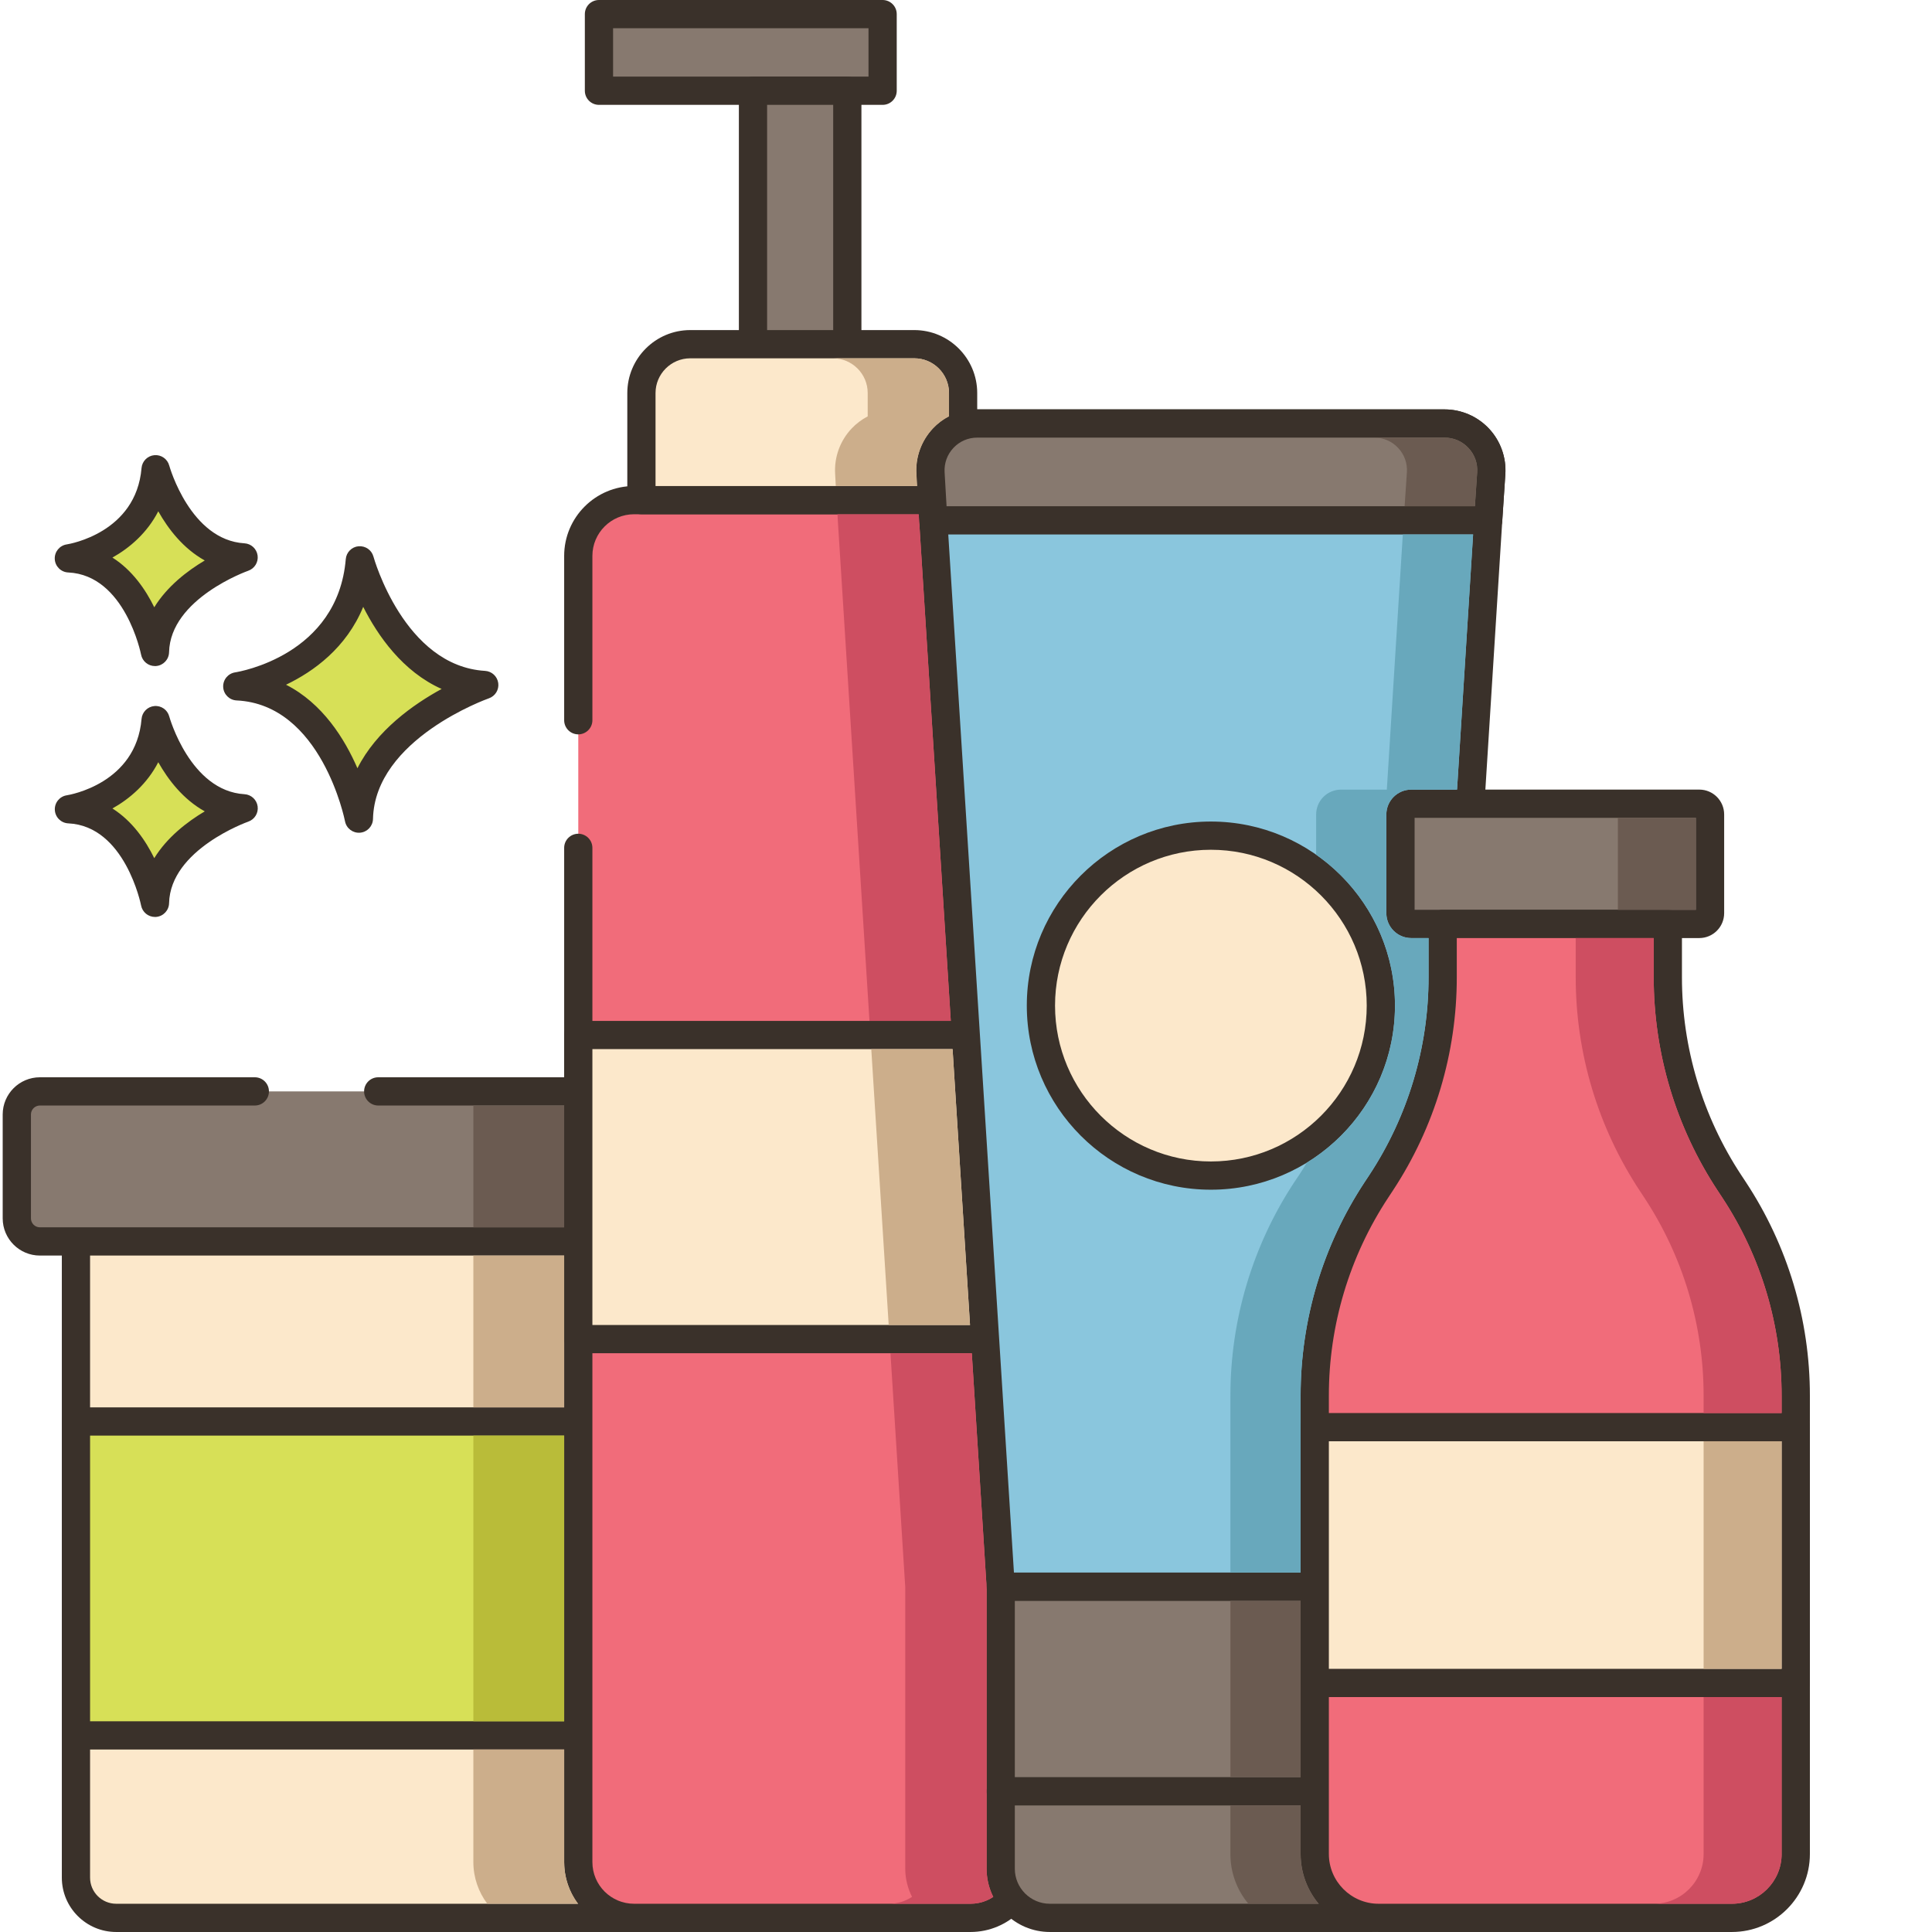 <?xml version="1.0" encoding="UTF-8"?>
<svg xmlns="http://www.w3.org/2000/svg" xmlns:xlink="http://www.w3.org/1999/xlink" width="600px" height="600px" viewBox="0 0 600 600" version="1.1">
<g id="surface1">
<path style=" stroke:none;fill-rule:nonzero;fill:rgb(98.824%,90.98%,79.608%);fill-opacity:1;" d="M 23.59 384.793 L 23.59 583.117 C 23.586 590.02 29.184 595.613 36.086 595.613 L 218.281 595.613 C 225.184 595.613 230.777 590.02 230.777 583.117 L 230.777 384.793 Z M 23.59 384.793 "/>
<path style=" stroke:none;fill-rule:nonzero;fill:rgb(22.745%,19.216%,16.471%);fill-opacity:1;" d="M 230.777 380.41 L 23.59 380.41 C 21.168 380.41 19.203 382.367 19.203 384.793 L 19.203 583.117 C 19.203 592.43 26.781 599.996 36.086 599.996 L 218.277 599.996 C 227.586 599.996 235.164 592.426 235.164 583.117 L 235.164 384.793 C 235.164 382.367 233.203 380.41 230.777 380.41 Z M 226.395 583.117 C 226.391 587.594 222.762 591.223 218.281 591.23 L 36.086 591.23 C 31.605 591.223 27.98 587.594 27.973 583.117 L 27.973 389.176 L 226.395 389.176 Z M 226.395 583.117 "/>
<path style=" stroke:none;fill-rule:nonzero;fill:rgb(84.314%,87.843%,34.118%);fill-opacity:1;" d="M 23.59 441.457 L 230.777 441.457 L 230.777 538.949 L 23.59 538.949 Z M 23.59 441.457 "/>
<path style=" stroke:none;fill-rule:nonzero;fill:rgb(22.745%,19.216%,16.471%);fill-opacity:1;" d="M 230.777 437.07 L 23.59 437.07 C 21.168 437.07 19.203 439.035 19.203 441.457 L 19.203 538.945 C 19.203 541.371 21.168 543.328 23.59 543.328 L 230.777 543.328 C 233.203 543.328 235.164 541.371 235.164 538.945 L 235.164 441.457 C 235.164 439.035 233.203 437.07 230.777 437.07 Z M 226.395 534.566 L 27.973 534.566 L 27.973 445.844 L 226.395 445.844 Z M 226.395 534.566 "/>
<path style=" stroke:none;fill-rule:nonzero;fill:rgb(52.941%,47.451%,43.529%);fill-opacity:1;" d="M 241.98 338.941 L 12.395 338.941 C 8.434 338.941 5.219 342.152 5.219 346.113 L 5.219 378.371 C 5.219 382.332 8.434 385.539 12.395 385.539 L 241.98 385.539 C 245.938 385.539 249.148 382.332 249.148 378.371 L 249.148 346.113 C 249.148 342.152 245.938 338.941 241.98 338.941 Z M 241.98 338.941 "/>
<path style=" stroke:none;fill-rule:nonzero;fill:rgb(22.745%,19.216%,16.471%);fill-opacity:1;" d="M 241.98 334.559 L 117.461 334.559 C 115.039 334.559 113.074 336.52 113.074 338.941 C 113.074 341.363 115.039 343.328 117.461 343.328 L 241.98 343.328 C 243.512 343.328 244.766 344.578 244.766 346.113 L 244.766 378.371 C 244.766 379.906 243.516 381.156 241.98 381.156 L 12.395 381.156 C 10.855 381.152 9.609 379.906 9.609 378.371 L 9.609 346.113 C 9.609 344.578 10.859 343.328 12.395 343.328 L 79.137 343.328 C 81.559 343.328 83.523 341.363 83.523 338.941 C 83.523 336.52 81.559 334.559 79.137 334.559 L 12.395 334.559 C 6.023 334.559 0.836 339.734 0.836 346.113 L 0.836 378.371 C 0.836 384.742 6.02 389.926 12.395 389.926 L 241.973 389.926 C 248.344 389.926 253.531 384.746 253.531 378.371 L 253.531 346.113 C 253.531 339.742 248.348 334.559 241.98 334.559 Z M 241.98 334.559 "/>
<path style=" stroke:none;fill-rule:nonzero;fill:rgb(52.941%,47.451%,43.529%);fill-opacity:1;" d="M 186.012 4.383 L 274.105 4.383 L 274.105 28.184 L 186.012 28.184 Z M 186.012 4.383 "/>
<path style=" stroke:none;fill-rule:nonzero;fill:rgb(22.745%,19.216%,16.471%);fill-opacity:1;" d="M 274.105 0 L 186.012 0 C 183.59 0 181.629 1.961 181.629 4.383 L 181.629 28.184 C 181.629 30.609 183.594 32.566 186.012 32.566 L 274.105 32.566 C 276.531 32.566 278.488 30.609 278.488 28.184 L 278.488 4.383 C 278.488 1.965 276.531 0 274.105 0 Z M 269.723 23.797 L 190.398 23.797 L 190.398 8.77 L 269.723 8.77 Z M 269.723 23.797 "/>
<path style=" stroke:none;fill-rule:nonzero;fill:rgb(52.941%,47.451%,43.529%);fill-opacity:1;" d="M 233.848 28.184 L 263.141 28.184 L 263.141 116.961 L 233.848 116.961 Z M 233.848 28.184 "/>
<path style=" stroke:none;fill-rule:nonzero;fill:rgb(22.745%,19.216%,16.471%);fill-opacity:1;" d="M 263.141 23.797 L 233.848 23.797 C 231.43 23.797 229.465 25.762 229.465 28.184 L 229.465 116.961 C 229.465 119.387 231.43 121.344 233.848 121.344 L 263.141 121.344 C 265.566 121.344 267.523 119.387 267.523 116.961 L 267.523 28.184 C 267.523 25.762 265.566 23.797 263.141 23.797 Z M 258.754 112.578 L 238.234 112.578 L 238.234 32.566 L 258.754 32.566 Z M 258.754 112.578 "/>
<path style=" stroke:none;fill-rule:nonzero;fill:rgb(94.51%,42.353%,47.843%);fill-opacity:1;" d="M 301.387 155.324 L 196.906 155.324 C 187.344 155.324 179.59 163.074 179.59 172.637 L 179.59 578.301 C 179.59 587.863 187.344 595.613 196.906 595.613 L 301.387 595.613 C 310.949 595.613 318.703 587.863 318.703 578.301 L 318.703 172.637 C 318.703 163.074 310.949 155.324 301.387 155.324 Z M 301.387 155.324 "/>
<path style=" stroke:none;fill-rule:nonzero;fill:rgb(22.745%,19.216%,16.471%);fill-opacity:1;" d="M 301.387 150.938 L 196.906 150.938 C 184.941 150.938 175.207 160.676 175.207 172.637 L 175.207 223.676 C 175.207 226.098 177.168 228.062 179.59 228.062 C 182.012 228.062 183.973 226.098 183.973 223.676 L 183.973 172.637 C 183.973 165.512 189.777 159.707 196.906 159.707 L 301.387 159.707 C 308.52 159.707 314.316 165.512 314.316 172.637 L 314.316 578.301 C 314.316 585.43 308.516 591.23 301.387 591.23 L 196.906 591.23 C 189.773 591.23 183.973 585.43 183.973 578.301 L 183.973 263.312 C 183.973 260.891 182.012 258.926 179.59 258.926 C 177.168 258.926 175.207 260.891 175.207 263.312 L 175.207 578.301 C 175.207 590.266 184.945 599.996 196.906 599.996 L 301.387 599.996 C 313.352 599.996 323.086 590.258 323.086 578.301 L 323.086 172.637 C 323.09 160.676 313.352 150.938 301.387 150.938 Z M 301.387 150.938 "/>
<path style=" stroke:none;fill-rule:nonzero;fill:rgb(98.824%,90.98%,79.608%);fill-opacity:1;" d="M 283.93 106.891 L 214.367 106.891 C 206.012 106.891 199.199 113.672 199.199 122.062 L 199.199 155.324 L 299.098 155.324 L 299.098 122.062 C 299.098 113.672 292.289 106.891 283.93 106.891 Z M 283.93 106.891 "/>
<path style=" stroke:none;fill-rule:nonzero;fill:rgb(22.745%,19.216%,16.471%);fill-opacity:1;" d="M 283.93 102.508 L 214.367 102.508 C 203.59 102.508 194.816 111.281 194.816 122.062 L 194.816 155.324 C 194.816 157.75 196.777 159.707 199.199 159.707 L 299.098 159.707 C 301.523 159.707 303.484 157.75 303.484 155.324 L 303.484 122.062 C 303.484 111.281 294.715 102.508 283.93 102.508 Z M 294.715 150.938 L 203.582 150.938 L 203.582 122.062 C 203.582 116.117 208.426 111.277 214.367 111.277 L 283.93 111.277 C 289.879 111.277 294.715 116.117 294.715 122.062 Z M 294.715 150.938 "/>
<path style=" stroke:none;fill-rule:nonzero;fill:rgb(98.824%,90.98%,79.608%);fill-opacity:1;" d="M 179.59 321.434 L 318.703 321.434 L 318.703 415.875 L 179.59 415.875 Z M 179.59 321.434 "/>
<path style=" stroke:none;fill-rule:nonzero;fill:rgb(22.745%,19.216%,16.471%);fill-opacity:1;" d="M 318.707 317.051 L 179.59 317.051 C 177.168 317.051 175.207 319.008 175.207 321.434 L 175.207 415.875 C 175.207 418.297 177.168 420.258 179.59 420.258 L 318.707 420.258 C 321.129 420.258 323.09 418.297 323.09 415.875 L 323.09 321.434 C 323.09 319.012 321.129 317.051 318.707 317.051 Z M 314.32 411.492 L 183.973 411.492 L 183.973 325.816 L 314.324 325.816 Z M 314.32 411.492 "/>
<path style=" stroke:none;fill-rule:nonzero;fill:rgb(52.941%,47.451%,43.529%);fill-opacity:1;" d="M 310.777 556.293 L 310.777 580.336 C 310.777 588.773 317.617 595.613 326.055 595.613 L 426.051 595.613 C 434.484 595.613 441.324 588.773 441.324 580.336 L 441.324 556.293 Z M 310.777 556.293 "/>
<path style=" stroke:none;fill-rule:nonzero;fill:rgb(22.745%,19.216%,16.471%);fill-opacity:1;" d="M 441.324 551.91 L 310.777 551.91 C 308.352 551.91 306.395 553.875 306.395 556.293 L 306.395 580.336 C 306.395 591.176 315.215 599.996 326.055 599.996 L 426.051 599.996 C 436.891 599.996 445.711 591.176 445.711 580.336 L 445.711 556.293 C 445.711 553.871 443.746 551.91 441.324 551.91 Z M 436.941 580.336 C 436.941 586.344 432.055 591.23 426.051 591.23 L 326.055 591.23 C 320.047 591.23 315.16 586.344 315.16 580.336 L 315.16 560.676 L 436.945 560.676 L 436.945 580.336 Z M 436.941 580.336 "/>
<path style=" stroke:none;fill-rule:nonzero;fill:rgb(52.941%,47.451%,43.529%);fill-opacity:1;" d="M 310.777 492.742 L 441.324 492.742 L 441.324 556.293 L 310.777 556.293 Z M 310.777 492.742 "/>
<path style=" stroke:none;fill-rule:nonzero;fill:rgb(22.745%,19.216%,16.471%);fill-opacity:1;" d="M 441.324 488.355 L 310.777 488.355 C 308.352 488.355 306.395 490.32 306.395 492.742 L 306.395 556.293 C 306.395 558.719 308.352 560.676 310.777 560.676 L 441.324 560.676 C 443.75 560.676 445.711 558.719 445.711 556.293 L 445.711 492.742 C 445.711 490.32 443.746 488.355 441.324 488.355 Z M 436.941 551.91 L 315.16 551.91 L 315.16 497.125 L 436.941 497.125 Z M 436.941 551.91 "/>
<path style=" stroke:none;fill-rule:nonzero;fill:rgb(54.118%,77.647%,86.667%);fill-opacity:1;" d="M 448.648 131.523 L 303.477 131.523 C 295.113 131.523 288.48 138.566 288.977 146.926 L 289.828 161.598 L 310.777 492.746 L 441.324 492.746 L 462.148 161.598 L 463.113 147.047 C 463.703 138.656 457.035 131.523 448.652 131.523 Z M 448.648 131.523 "/>
<path style=" stroke:none;fill-rule:nonzero;fill:rgb(22.745%,19.216%,16.471%);fill-opacity:1;" d="M 462.453 133.148 C 458.883 129.324 453.887 127.148 448.652 127.141 L 303.477 127.141 C 298.215 127.141 293.336 129.25 289.719 133.078 C 286.156 136.879 284.309 141.98 284.605 147.184 L 285.457 161.875 L 306.406 493.027 C 306.555 495.336 308.473 497.133 310.785 497.129 L 441.332 497.129 C 443.648 497.133 445.566 495.332 445.711 493.02 L 466.535 161.887 L 467.5 147.332 C 467.844 142.109 466.02 136.98 462.453 133.148 Z M 458.742 146.754 L 457.773 161.324 L 437.203 488.367 L 314.887 488.367 L 294.199 161.344 L 293.348 146.668 C 293.176 143.871 294.168 141.129 296.098 139.094 C 298.004 137.055 300.676 135.902 303.473 135.914 L 448.645 135.914 C 451.449 135.902 454.133 137.07 456.035 139.133 C 457.965 141.176 458.945 143.938 458.734 146.742 L 458.734 146.754 Z M 458.742 146.754 "/>
<path style=" stroke:none;fill-rule:nonzero;fill:rgb(52.941%,47.451%,43.529%);fill-opacity:1;" d="M 448.648 131.523 L 303.477 131.523 C 295.113 131.523 288.48 138.566 288.977 146.926 L 289.828 161.598 L 462.148 161.598 L 463.113 147.047 C 463.703 138.656 457.035 131.523 448.652 131.523 Z M 448.648 131.523 "/>
<path style=" stroke:none;fill-rule:nonzero;fill:rgb(22.745%,19.216%,16.471%);fill-opacity:1;" d="M 462.453 133.148 C 458.883 129.324 453.887 127.148 448.652 127.141 L 303.477 127.141 C 298.215 127.141 293.336 129.25 289.719 133.078 C 286.156 136.879 284.309 141.98 284.605 147.184 L 285.449 161.852 C 285.586 164.172 287.504 165.984 289.828 165.984 L 462.156 165.984 C 464.465 165.984 466.375 164.195 466.531 161.895 L 467.492 147.336 C 467.844 142.113 466.02 136.98 462.453 133.148 Z M 458.742 146.754 L 458.043 157.211 L 293.965 157.211 L 293.355 146.668 C 293.191 143.844 294.168 141.148 296.102 139.094 C 298.035 137.039 300.656 135.906 303.477 135.906 L 448.648 135.906 C 451.473 135.906 454.105 137.055 456.043 139.133 C 457.969 141.176 458.949 143.934 458.742 146.738 Z M 458.742 146.754 "/>
<path style=" stroke:none;fill-rule:nonzero;fill:rgb(98.824%,90.98%,79.608%);fill-opacity:1;" d="M 396.27 263.531 C 369.336 252.379 338.453 265.164 327.297 292.098 C 316.145 319.031 328.93 349.914 355.863 361.066 C 382.797 372.223 413.68 359.438 424.832 332.504 C 435.988 305.566 423.203 274.688 396.27 263.531 Z M 396.27 263.531 "/>
<path style=" stroke:none;fill-rule:nonzero;fill:rgb(22.745%,19.216%,16.471%);fill-opacity:1;" d="M 376.051 255.137 C 344.527 255.137 318.883 280.777 318.883 312.301 C 318.883 343.828 344.527 369.473 376.047 369.473 C 407.578 369.473 433.219 343.828 433.219 312.301 C 433.219 280.777 407.578 255.137 376.051 255.137 Z M 376.051 360.703 C 349.359 360.703 327.652 338.988 327.652 312.301 C 327.652 285.617 349.359 263.902 376.047 263.902 C 402.734 263.902 424.449 285.613 424.449 312.301 C 424.449 338.988 402.742 360.703 376.051 360.703 Z M 376.051 360.703 "/>
<path style=" stroke:none;fill-rule:nonzero;fill:rgb(52.941%,47.451%,43.529%);fill-opacity:1;" d="M 527.734 249.598 L 438.266 249.598 C 436.422 249.598 434.926 251.09 434.926 252.934 L 434.926 283.602 C 434.93 285.445 436.422 286.938 438.266 286.938 L 527.734 286.938 C 529.574 286.938 531.066 285.445 531.07 283.602 L 531.07 252.934 C 531.07 251.09 529.574 249.598 527.734 249.598 Z M 527.734 249.598 "/>
<path style=" stroke:none;fill-rule:nonzero;fill:rgb(22.745%,19.216%,16.471%);fill-opacity:1;" d="M 527.734 245.215 L 438.266 245.215 C 434.004 245.219 430.547 248.668 430.543 252.934 L 430.543 283.602 C 430.547 287.867 434.004 291.32 438.266 291.324 L 527.734 291.324 C 531.996 291.316 535.445 287.863 535.453 283.602 L 535.453 252.934 C 535.449 248.672 531.996 245.219 527.734 245.215 Z M 526.684 282.551 L 439.316 282.551 L 439.316 253.984 L 526.684 253.984 Z M 526.684 282.551 "/>
<path style=" stroke:none;fill-rule:nonzero;fill:rgb(94.51%,42.353%,47.843%);fill-opacity:1;" d="M 538.52 369.508 L 537.129 367.398 C 524.625 348.414 517.961 326.18 517.961 303.449 L 517.961 286.945 L 448.031 286.945 L 448.031 303.449 C 448.035 326.18 441.371 348.414 428.863 367.398 L 427.48 369.508 C 414.977 388.488 408.309 410.723 408.309 433.457 L 408.309 575.781 C 408.309 586.738 417.188 595.613 428.145 595.613 L 537.855 595.613 C 548.812 595.613 557.691 586.738 557.691 575.781 L 557.691 433.457 C 557.691 410.727 551.023 388.492 538.52 369.508 Z M 538.52 369.508 "/>
<path style=" stroke:none;fill-rule:nonzero;fill:rgb(22.745%,19.216%,16.471%);fill-opacity:1;" d="M 542.18 367.09 L 540.797 364.992 C 528.746 346.727 522.328 325.328 522.344 303.449 L 522.344 286.938 C 522.344 284.516 520.383 282.555 517.961 282.555 L 448.039 282.555 C 445.613 282.555 443.656 284.516 443.656 286.938 L 443.656 303.449 C 443.672 325.328 437.254 346.727 425.203 364.992 L 423.816 367.09 C 410.82 386.785 403.902 409.863 403.922 433.457 L 403.922 575.781 C 403.922 589.133 414.785 599.996 428.145 599.996 L 537.855 599.996 C 551.207 599.996 562.078 589.133 562.078 575.781 L 562.078 433.457 C 562.094 409.863 555.172 386.785 542.18 367.09 Z M 553.305 575.777 C 553.305 584.301 546.375 591.23 537.855 591.23 L 428.141 591.23 C 419.621 591.23 412.691 584.293 412.691 575.777 L 412.691 433.457 C 412.672 411.578 419.09 390.172 431.141 371.91 L 432.523 369.809 C 445.52 350.117 452.438 327.039 452.418 303.441 L 452.418 291.324 L 513.574 291.324 L 513.574 303.441 C 513.555 327.039 520.477 350.117 533.473 369.809 L 534.852 371.91 C 546.902 390.176 553.316 411.578 553.297 433.457 L 553.297 575.777 Z M 553.305 575.777 "/>
<path style=" stroke:none;fill-rule:nonzero;fill:rgb(98.824%,90.98%,79.608%);fill-opacity:1;" d="M 408.309 443.215 L 557.688 443.215 L 557.688 522.656 L 408.309 522.656 Z M 408.309 443.215 "/>
<path style=" stroke:none;fill-rule:nonzero;fill:rgb(22.745%,19.216%,16.471%);fill-opacity:1;" d="M 557.688 438.828 L 408.309 438.828 C 405.887 438.828 403.922 440.789 403.922 443.215 L 403.922 522.656 C 403.922 525.078 405.887 527.043 408.309 527.043 L 557.688 527.043 C 560.109 527.043 562.07 525.078 562.07 522.656 L 562.07 443.215 C 562.07 440.789 560.105 438.828 557.688 438.828 Z M 553.305 518.273 L 412.691 518.273 L 412.691 447.598 L 553.305 447.598 Z M 553.305 518.273 "/>
<path style=" stroke:none;fill-rule:nonzero;fill:rgb(84.314%,87.843%,34.118%);fill-opacity:1;" d="M 111.746 174.008 C 108.895 207.809 73.68 213.145 73.68 213.145 C 103.918 214.566 111.453 254.234 111.453 254.234 C 112.105 225.949 150.391 212.723 150.391 212.723 C 121.707 211.008 111.746 174.008 111.746 174.008 Z M 111.746 174.008 "/>
<path style=" stroke:none;fill-rule:nonzero;fill:rgb(22.745%,19.216%,16.471%);fill-opacity:1;" d="M 150.656 208.348 C 125.508 206.848 116.074 173.207 115.98 172.867 C 115.426 170.816 113.504 169.48 111.352 169.645 C 109.234 169.836 107.562 171.523 107.383 173.641 C 104.867 203.496 74.309 208.605 73.023 208.812 C 70.801 209.156 69.199 211.125 69.312 213.375 C 69.43 215.621 71.23 217.418 73.477 217.527 C 99.859 218.766 107.082 254.695 107.148 255.062 C 107.574 257.262 109.59 258.789 111.824 258.602 C 114.055 258.414 115.785 256.574 115.836 254.336 C 116.41 229.469 151.469 216.992 151.832 216.871 C 153.805 216.18 155.02 214.199 154.734 212.129 C 154.449 210.059 152.742 208.477 150.656 208.348 Z M 111.004 238.586 C 107.035 229.441 100.164 218.402 88.824 212.648 C 97.395 208.543 107.559 201.207 112.801 188.465 C 117.332 197.445 125.074 208.578 137.152 213.961 C 128.367 218.75 116.926 226.832 111.004 238.586 Z M 111.004 238.586 "/>
<path style=" stroke:none;fill-rule:nonzero;fill:rgb(84.314%,87.843%,34.118%);fill-opacity:1;" d="M 48.328 223.641 C 46.312 247.543 21.402 251.316 21.402 251.316 C 42.793 252.328 48.125 280.383 48.125 280.383 C 48.582 260.383 75.66 251.023 75.66 251.023 C 55.371 249.809 48.328 223.641 48.328 223.641 Z M 48.328 223.641 "/>
<path style=" stroke:none;fill-rule:nonzero;fill:rgb(22.745%,19.216%,16.471%);fill-opacity:1;" d="M 75.918 246.648 C 59.066 245.637 52.621 222.723 52.559 222.488 C 52.008 220.434 50.055 219.074 47.938 219.27 C 45.816 219.461 44.141 221.148 43.961 223.27 C 42.266 243.352 21.613 246.848 20.746 246.984 C 18.52 247.324 16.91 249.293 17.031 251.543 C 17.145 253.797 18.949 255.598 21.203 255.703 C 38.844 256.527 43.773 280.969 43.82 281.207 C 44.215 283.273 46.02 284.766 48.125 284.77 C 48.246 284.77 48.363 284.77 48.488 284.758 C 50.723 284.57 52.457 282.727 52.508 280.488 C 52.891 263.801 76.859 255.25 77.094 255.168 C 79.074 254.488 80.297 252.5 80.012 250.426 C 79.727 248.348 78.012 246.766 75.918 246.648 Z M 47.906 266.508 C 45.207 260.996 41.066 254.969 34.914 251.078 C 40.336 248.035 45.715 243.387 49.152 236.711 C 52.238 242.184 56.902 248.262 63.59 251.973 C 58.184 255.188 51.93 259.98 47.91 266.508 Z M 47.906 266.508 "/>
<path style=" stroke:none;fill-rule:nonzero;fill:rgb(84.314%,87.843%,34.118%);fill-opacity:1;" d="M 48.328 145.727 C 46.312 169.629 21.402 173.406 21.402 173.406 C 42.793 174.414 48.125 202.469 48.125 202.469 C 48.582 182.465 75.664 173.109 75.664 173.109 C 55.375 171.895 48.332 145.727 48.332 145.727 Z M 48.328 145.727 "/>
<path style=" stroke:none;fill-rule:nonzero;fill:rgb(22.745%,19.216%,16.471%);fill-opacity:1;" d="M 75.918 168.73 C 59.148 167.73 52.68 145.023 52.559 144.586 C 52.008 142.531 50.055 141.168 47.938 141.359 C 45.812 141.547 44.137 143.234 43.957 145.355 C 42.266 165.438 21.613 168.934 20.746 169.066 C 18.508 169.398 16.891 171.375 17.008 173.633 C 17.125 175.891 18.938 177.688 21.195 177.785 C 38.836 178.613 43.77 203.051 43.812 203.289 C 44.207 205.355 46.016 206.852 48.117 206.852 C 48.238 206.852 48.359 206.852 48.484 206.84 C 50.719 206.652 52.449 204.812 52.504 202.57 C 52.883 185.887 76.855 177.332 77.09 177.254 C 79.066 176.57 80.285 174.582 80 172.512 C 79.719 170.438 78.008 168.852 75.918 168.73 Z M 47.906 188.59 C 45.207 183.082 41.066 177.055 34.914 173.16 C 40.336 170.117 45.715 165.473 49.152 158.789 C 52.238 164.266 56.902 170.348 63.59 174.059 C 58.184 177.277 51.93 182.066 47.91 188.594 Z M 47.906 188.59 "/>
<path style=" stroke:none;fill-rule:nonzero;fill:rgb(80%,68.235%,54.51%);fill-opacity:1;" d="M 175.215 578.305 L 175.215 543.316 L 147.008 543.316 L 147.008 578.305 C 147.008 583.156 148.645 587.625 151.332 591.223 L 179.512 591.223 C 176.715 587.496 175.207 582.965 175.211 578.305 Z M 147.008 389.93 L 175.211 389.93 L 175.211 437.078 L 147.008 437.078 Z M 147.008 389.93 "/>
<path style=" stroke:none;fill-rule:nonzero;fill:rgb(72.549%,73.725%,22.353%);fill-opacity:1;" d="M 147.008 445.844 L 175.211 445.844 L 175.211 534.551 L 147.008 534.551 Z M 147.008 445.844 "/>
<path style=" stroke:none;fill-rule:nonzero;fill:rgb(41.961%,35.686%,31.765%);fill-opacity:1;" d="M 147.008 343.316 L 175.211 343.316 L 175.211 381.16 L 147.008 381.16 Z M 147.008 343.316 "/>
<path style=" stroke:none;fill-rule:nonzero;fill:rgb(80.784%,30.588%,38.039%);fill-opacity:1;" d="M 285.461 161.871 L 285.461 161.84 L 285.312 159.707 L 260.09 159.707 L 260.207 161.84 L 260.207 161.871 L 270.023 317.039 L 295.277 317.039 Z M 306.387 580.348 L 306.387 492.898 L 301.801 420.27 L 276.543 420.27 L 281.133 492.898 L 281.133 580.348 C 281.133 583.477 281.922 586.457 283.238 589.09 C 281.133 590.48 278.664 591.223 276.137 591.223 L 301.387 591.223 C 304.02 591.223 306.445 590.434 308.461 589.09 C 307.102 586.375 306.391 583.383 306.387 580.348 Z M 306.387 580.348 "/>
<path style=" stroke:none;fill-rule:nonzero;fill:rgb(80%,68.235%,54.51%);fill-opacity:1;" d="M 283.941 111.277 L 258.688 111.277 C 264.621 111.277 269.473 116.098 269.473 122.062 L 269.473 129.309 C 267.609 130.281 265.922 131.555 264.477 133.082 C 260.898 136.871 259.047 141.969 259.359 147.172 L 259.562 150.938 L 284.816 150.938 L 284.609 147.172 C 284.301 141.973 286.152 136.875 289.727 133.082 C 291.16 131.543 292.852 130.266 294.727 129.309 L 294.727 122.062 C 294.727 116.098 289.875 111.277 283.941 111.277 Z M 295.832 325.805 L 270.582 325.805 L 275.992 411.5 L 301.242 411.5 Z M 295.832 325.805 "/>
<path style=" stroke:none;fill-rule:nonzero;fill:rgb(41.961%,35.686%,31.765%);fill-opacity:1;" d="M 403.918 575.793 L 403.918 560.676 L 382.113 560.676 L 382.113 575.793 C 382.113 581.641 384.188 587.043 387.695 591.223 L 409.5 591.223 C 405.891 586.891 403.918 581.43 403.918 575.793 Z M 382.117 497.141 L 403.918 497.141 L 403.918 551.91 L 382.117 551.91 Z M 382.117 497.141 "/>
<path style=" stroke:none;fill-rule:nonzero;fill:rgb(40.784%,65.882%,73.725%);fill-opacity:1;" d="M 438.262 245.227 L 452.496 245.227 L 457.492 165.992 L 435.656 165.992 L 430.691 245.227 L 416.457 245.227 C 414.41 245.223 412.449 246.035 411 247.484 C 409.555 248.93 408.742 250.895 408.742 252.941 L 408.742 265.422 C 423.531 275.773 433.234 292.926 433.234 312.305 C 433.234 332.938 422.242 351.031 405.82 361.113 C 405.051 362.434 404.238 363.73 403.391 365 L 401.988 367.082 C 389.008 386.781 382.098 409.859 382.117 433.453 L 382.117 488.371 L 403.918 488.371 L 403.918 433.453 C 403.906 409.855 410.828 386.773 423.824 367.078 L 425.199 365.004 C 437.242 346.734 443.656 325.328 443.637 303.449 L 443.637 291.324 L 438.258 291.324 C 434.023 291.324 430.543 287.867 430.543 283.602 L 430.543 252.945 C 430.551 248.684 434 245.234 438.258 245.227 Z M 438.262 245.227 "/>
<path style=" stroke:none;fill-rule:nonzero;fill:rgb(41.961%,35.686%,31.765%);fill-opacity:1;" d="M 456.031 139.133 C 454.129 137.07 451.445 135.902 448.637 135.918 L 426.832 135.918 C 429.668 135.918 432.301 137.055 434.23 139.133 C 436.152 141.176 437.129 143.934 436.918 146.73 L 436.918 146.762 L 436.215 157.223 L 458.043 157.223 L 458.746 146.762 L 458.746 146.73 C 458.961 143.926 457.977 141.164 456.031 139.133 Z M 502.445 253.996 L 526.672 253.996 L 526.672 282.555 L 502.445 282.555 Z M 502.445 253.996 "/>
<path style=" stroke:none;fill-rule:nonzero;fill:rgb(80.784%,30.588%,38.039%);fill-opacity:1;" d="M 529.07 527.039 L 529.07 575.793 C 529.07 584.293 522.148 591.223 513.641 591.223 L 537.867 591.223 C 546.375 591.223 553.297 584.293 553.297 575.793 L 553.297 527.039 Z M 534.859 371.898 L 533.484 369.824 C 520.484 350.129 513.559 327.047 513.578 303.449 L 513.578 291.324 L 489.352 291.324 L 489.352 303.449 C 489.352 327.094 496.219 350.039 509.258 369.824 L 510.625 371.898 C 522.676 390.164 529.09 411.57 529.07 433.453 L 529.07 438.828 L 553.297 438.828 L 553.297 433.453 C 553.297 411.531 546.926 390.227 534.859 371.898 Z M 534.859 371.898 "/>
<path style=" stroke:none;fill-rule:nonzero;fill:rgb(80%,68.235%,54.51%);fill-opacity:1;" d="M 529.07 447.598 L 553.297 447.598 L 553.297 518.27 L 529.07 518.27 Z M 529.07 447.598 "/>
</g>
</svg>
